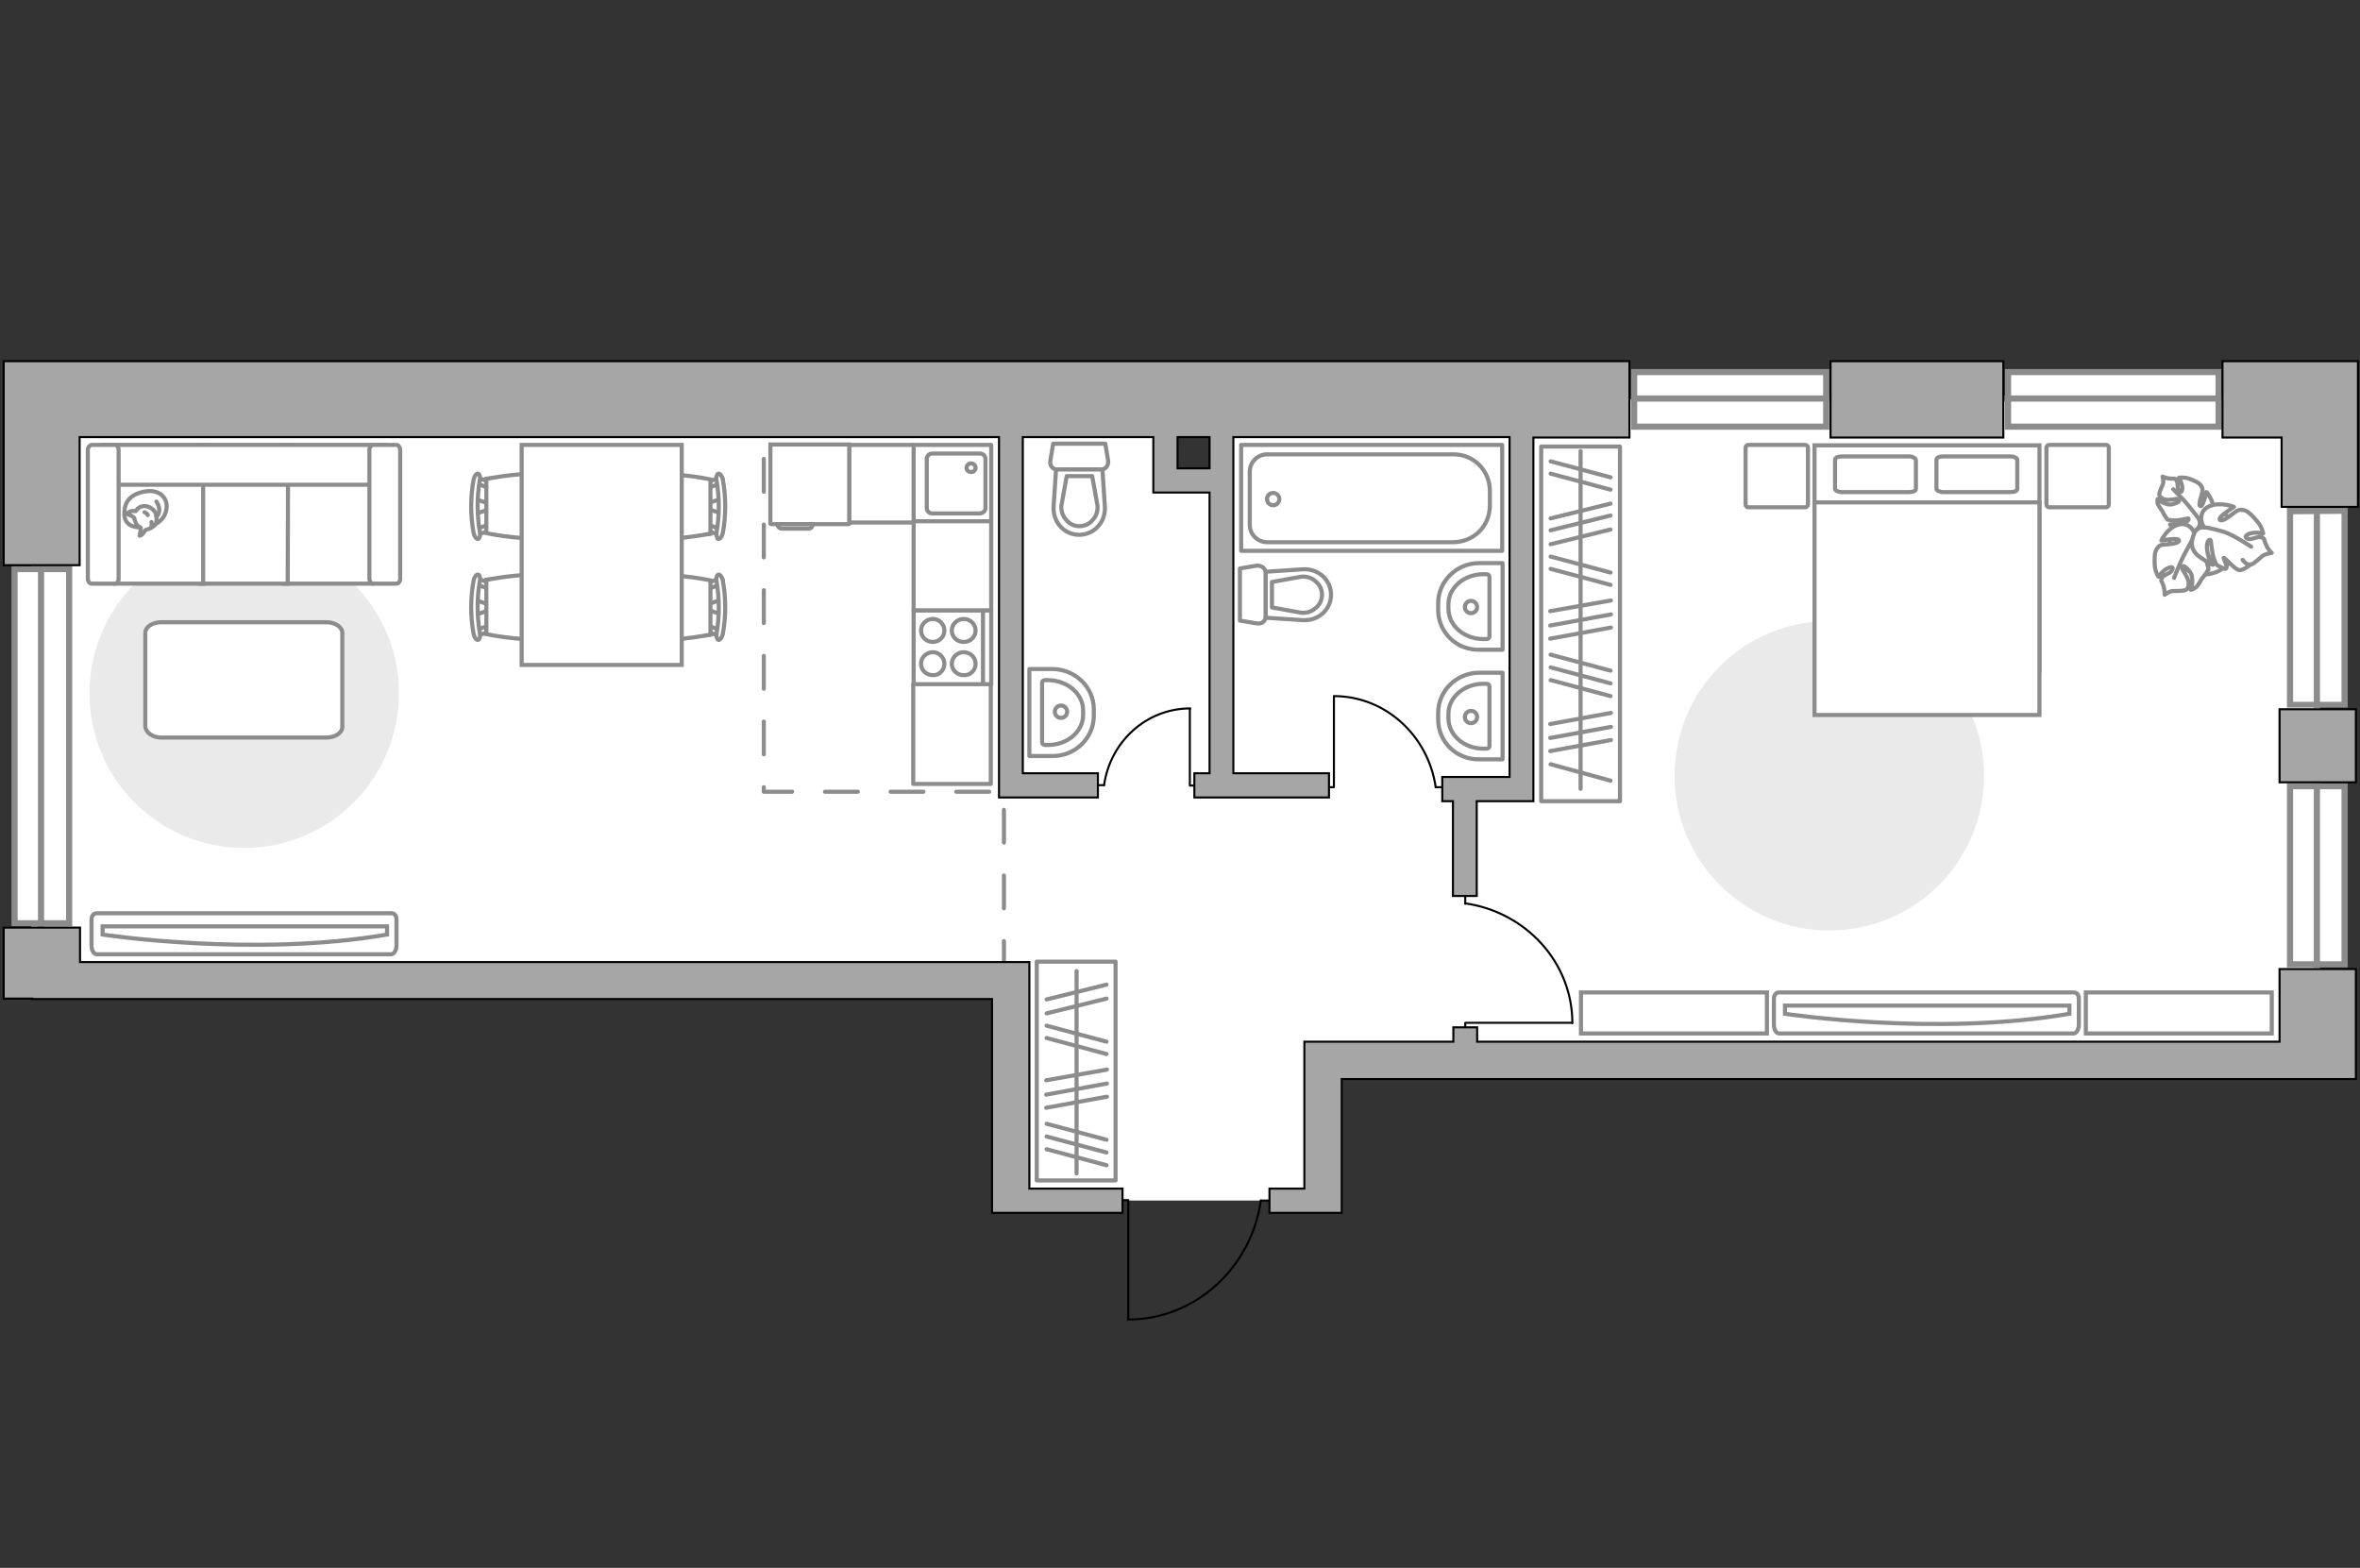 <?xml version="1.0" encoding="utf-8"?>
<!-- Generator: Adobe Illustrator 24.1.2, SVG Export Plug-In . SVG Version: 6.00 Build 0)  -->
<svg version="1.1" id="Слой_1" xmlns="http://www.w3.org/2000/svg" xmlns:xlink="http://www.w3.org/1999/xlink" x="0px" y="0px"
	 viewBox="0 0 575 382" style="enable-background:new 0 0 575 382;" xml:space="preserve">
<rect x="0" y="0" width="575" height="382" fill="#333333" stroke="none"/>
<style type="text/css">
	.st0{fill:#FFFFFF;}
	.st1{fill:#8C8C8C;}
	.st2{fill:none;stroke:#8C8C8C;stroke-width:1.5;stroke-miterlimit:10;}
	.st3{fill:none;stroke:#8C8C8C;stroke-linecap:round;stroke-linejoin:round;stroke-miterlimit:10;stroke-dasharray:8;}
	.st4{fill:#FFFFFF;stroke:#8C8C8C;stroke-linecap:round;stroke-linejoin:round;stroke-miterlimit:10;}
	.st5{fill:#FFFFFF;stroke:#8C8C8C;stroke-miterlimit:10;}
	.st6{fill:none;stroke:#000000;stroke-width:0.5;stroke-linecap:round;stroke-linejoin:round;stroke-miterlimit:10;}
	.st7{fill:#A6A6A6;stroke:#000000;stroke-width:0.5;stroke-miterlimit:10;}
	.st8{fill:#EAEAEA;}
	.st9{fill:none;stroke:#8C8C8C;stroke-linecap:round;stroke-linejoin:round;stroke-miterlimit:10;}
</style>
<g id="bg_1_">
	<rect x="297.4" y="97.3" class="st0" width="267.8" height="161.1"/>
	<rect x="246.4" y="118.7" class="st0" width="76.2" height="173.8"/>
	<rect x="7.6" y="102.1" class="st0" width="276.3" height="136.9"/>
</g>
<g id="windows_1_">
	<g>
		<rect x="558" y="124.5" class="st0" width="13.3" height="47.2"/>
		<path class="st1" d="M570.5,125.2V171h-11.8v-45.7L570.5,125.2 M572,123.7h-14.8v48.7H572V123.7L572,123.7z"/>
	</g>
	<line class="st2" x1="564.5" y1="172.5" x2="564.5" y2="123.7"/>
	<g>
		<g>
			<rect x="558" y="191.5" class="st0" width="13.3" height="43.4"/>
			<path class="st1" d="M570.5,192.3v41.9h-11.8v-41.9H570.5 M572,190.8h-14.8v44.9H572V190.8L572,190.8z"/>
		</g>
		<line class="st2" x1="564.5" y1="235.8" x2="564.5" y2="190.8"/>
	</g>
	<g>
		<g>
			<rect x="3.5" y="138.7" class="st0" width="13.3" height="86.3"/>
			<path class="st1" d="M16.1,139.4v84.8H4.3v-84.8L16.1,139.4 M17.6,137.9H2.8v87.8h14.8V137.9L17.6,137.9z"/>
		</g>
		<line class="st2" x1="10" y1="225.8" x2="10" y2="137.9"/>
	</g>
	<g>
		<g>
			<rect x="398.2" y="90.7" class="st0" width="46.8" height="13.3"/>
			<path class="st1" d="M444.2,91.4v11.8h-45.3V91.4H444.2 M445.7,89.9h-48.3v14.8h48.3V89.9L445.7,89.9z"/>
		</g>
		<line class="st2" x1="397.4" y1="97.1" x2="445.7" y2="97.1"/>
	</g>
	<g>
		<g>
			<rect x="489.1" y="90.7" class="st0" width="51.3" height="13.3"/>
			<path class="st1" d="M539.8,91.4v11.8h-49.8V91.4H539.8 M541.3,89.9h-52.8v14.8h52.8V89.9L541.3,89.9z"/>
		</g>
		<line class="st2" x1="488.3" y1="97.1" x2="541.3" y2="97.1"/>
	</g>
</g>
<polyline class="st3" points="244.6,237.3 244.6,192.9 186.1,192.9 186.1,100.7 "/>
<g>
	<path id="Vector_135_1_" class="st4" d="M366,134.2h-63.6v-25.8H366V134.2z"/>
	<path id="Vector_136_1_" class="st4" d="M363,119.6v3.5c0,5.2-4,9-9,9h-45.3c-2.3,0-4.2-1.9-4.2-4.2v-13c0-2.3,1.9-4.2,4.2-4.2H354
		C359,110.6,363,114.6,363,119.6z"/>
</g>
<circle class="st4" cx="310.2" cy="121.6" r="1.5"/>
<path id="wc_2_" class="st5" d="M317.2,140.6"/>
<g id="Group_26_2_">
	<path id="Vector_130_2_" class="st4" d="M308.4,139.6v10.6c0,1.1-1,1.9-2.1,1.7l-4.2-0.7v-12.7l4.2-0.7
		C307.4,137.8,308.4,138.5,308.4,139.6z"/>
	<path id="Vector_131_2_" class="st4" d="M324.3,144.9c0,3.6-3.1,6.4-6.8,6.2l-9.1-0.6v-11.2l9.1-0.6
		C321.2,138.5,324.3,141.3,324.3,144.9z"/>
	<path id="Vector_132_2_" class="st4" d="M309.9,148l7.2,1.3c1.3,0.1,2.5-0.3,3.5-1.2c1-0.8,1.5-2,1.5-3.2c0-1.2-0.5-2.4-1.5-3.2
		c-0.9-0.9-2.2-1.3-3.5-1.2l-7.2,1.3V148z"/>
</g>
<path id="wc_3_" class="st5" d="M267.3,123.3"/>
<g id="Group_26_3_">
	<path id="Vector_130_3_" class="st4" d="M268.3,114.4h-10.7c-1.1,0-1.9-1-1.7-2.1l0.7-4.2h12.7l0.7,4.2
		C270.1,113.5,269.3,114.4,268.3,114.4z"/>
	<path id="Vector_131_3_" class="st4" d="M262.9,130.3c-3.6,0-6.4-3.1-6.2-6.8l0.6-9.1h11.3l0.6,9.1
		C269.4,127.3,266.5,130.3,262.9,130.3z"/>
	<path id="Vector_132_3_" class="st4" d="M259.9,116l-1.3,7.2c-0.1,1.3,0.3,2.5,1.2,3.5c0.8,1,2,1.5,3.2,1.5c1.2,0,2.4-0.5,3.2-1.5
		c0.9-0.9,1.3-2.2,1.2-3.5l-1.3-7.2C266.1,116,259.9,116,259.9,116z"/>
</g>
<path id="Vector_134_2_" class="st4" d="M350.4,148.6V147c0-5.4,4.5-9.8,10-9.8h5.7v21.1h-5.7C354.8,158.4,350.4,154,350.4,148.6z"
	/>
<path id="Vector_133_2_" class="st4" d="M352.9,148.3v-1.1c0-4,3.8-7.3,8.5-7.3h0.8c0.4,0,0.7,0.3,0.7,0.6v14.6
	c0,0.3-0.3,0.6-0.7,0.6h-0.8C356.7,155.7,352.9,152.4,352.9,148.3z"/>
<circle class="st4" cx="358.4" cy="147.9" r="1.5"/>
<path id="Vector_134_3_" class="st4" d="M350.4,175.3v-1.6c0-5.4,4.5-9.8,10-9.8h5.7V185h-5.7C354.8,185.1,350.4,180.7,350.4,175.3z
	"/>
<path id="Vector_133_3_" class="st4" d="M352.9,175v-1.1c0-4,3.8-7.3,8.5-7.3h0.8c0.4,0,0.7,0.3,0.7,0.6v14.6c0,0.3-0.3,0.6-0.7,0.6
	h-0.8C356.7,182.4,352.9,179.1,352.9,175z"/>
<circle class="st4" cx="358.4" cy="174.7" r="1.5"/>
<path id="Vector_134_4_" class="st4" d="M266.5,172.8v1.6c0,5.4-4.5,9.8-10,9.8h-5.7v-21.2h5.7C262.1,163.1,266.5,167.5,266.5,172.8
	z"/>
<path id="Vector_133_4_" class="st4" d="M263.9,173.1v1.1c0,4-3.8,7.3-8.5,7.3h-0.8c-0.4,0-0.7-0.3-0.7-0.6v-14.6
	c0-0.3,0.3-0.6,0.7-0.6h0.8C260.2,165.8,263.9,169.1,263.9,173.1z"/>
<circle class="st4" cx="258.5" cy="173.4" r="1.5"/>
<g id="Group_27_2_">
	<path id="Vector_140_2_" class="st4" d="M222.6,108.5V127h18.9v-18.6H222.6z"/>
</g>
<path id="Vector_141_2_" class="st4" d="M240.1,123.8v-12c0-0.7-0.6-1.3-1.3-1.3h-11.7c-0.7,0-1.3,0.6-1.3,1.3v12
	c0,0.7,0.6,1.3,1.3,1.3h11.7C239.5,125,240.1,124.5,240.1,123.8z"/>
<path id="Vector_139_2_" class="st4" d="M235.5,114c0-0.6,0.5-1.1,1.1-1.1s1.1,0.5,1.1,1.1c0,0.6-0.5,1-1.1,1S235.5,114.6,235.5,114
	z"/>
<path id="Vector_158_2_" class="st6" d="M274.9,321.3v-28.9h-1.3"/>
<path id="Vector_159_2_" class="st6" d="M309.2,292.5h-2"/>
<path id="Vector_160_2_" class="st6" d="M307.2,292.5c-2.3,16.3-15.9,29-32.4,29"/>
<polygon class="st7" points="309.3,295.5 309.3,289.6 317.8,289.6 317.8,253.8 354.1,253.8 354.1,250.3 359.9,250.3 359.9,253.8 
	555.4,253.8 555.4,236.1 574,236.1 574,262.9 326.9,262.9 326.9,295.5 "/>
<rect x="555.4" y="172.8" class="st7" width="18.6" height="17.8"/>
<polygon class="st7" points="555.9,123.5 555.9,106.6 541.5,106.6 541.5,88 574.5,88 574.5,123.5 "/>
<rect x="446" y="88" class="st7" width="42.1" height="18.6"/>
<path class="st7" d="M354,218.3v-23.1h-2.6v-5.9h16.4v-82.8h-67.3v81.9h23.3v5.9H291v-5.9h3.7V120h-13.7v-13.5h-31.8v81.9h18.3v5.9
	h-24.1v-87.8h-224v31.2H0.9V88H397v18.6h-23.4v88.6h-13.8v23.1L354,218.3L354,218.3z M286.9,114.1h7.8v-7.6h-7.8V114.1z"/>
<polygon class="st7" points="241.7,295.5 241.7,243.4 7.9,243.4 7.9,243.3 0.9,243.3 0.9,226 19.5,226 19.5,234.4 250.8,234.4 
	250.8,289.6 273.5,289.6 273.5,295.5 "/>
<g id="furniture_1_">
	<g>
		<path id="Vector_142_1_" class="st4" d="M222.6,148.7v18.1h18.9v-18.1H222.6z"/>
		<g id="Group_28_1_">
			<g id="Group_29_1_">
				<path id="Vector_143_1_" class="st4" d="M230.1,161.7c0-1.5-1.3-2.8-2.8-2.8c-1.6,0-2.9,1.3-2.9,2.8c0,1.6,1.3,2.8,2.9,2.8
					C228.8,164.6,230.1,163.3,230.1,161.7z"/>
				<path id="Vector_144_1_" class="st4" d="M237.7,161.7c0-1.5-1.3-2.8-2.9-2.8c-1.6,0-2.9,1.3-2.9,2.8c0,1.6,1.3,2.8,2.9,2.8
					C236.4,164.6,237.7,163.3,237.7,161.7z"/>
			</g>
			<g id="Group_30_1_">
				<path id="Vector_145_1_" class="st4" d="M230.1,153.6c0-1.5-1.3-2.8-2.8-2.8c-1.6,0-2.9,1.3-2.9,2.8c0,1.6,1.3,2.8,2.9,2.8
					C228.8,156.4,230.1,155.2,230.1,153.6z"/>
				<path id="Vector_146_1_" class="st4" d="M237.7,153.6c0-1.5-1.3-2.8-2.9-2.8c-1.6,0-2.9,1.3-2.9,2.8c0,1.6,1.3,2.8,2.9,2.8
					C236.4,156.4,237.7,155.2,237.7,153.6z"/>
			</g>
		</g>
		<path id="Vector_147_1_" class="st4" d="M239.5,166.8v-17.9"/>
	</g>
	<rect x="222.6" y="127" class="st4" width="18.9" height="21.7"/>
	<rect x="206.9" y="108.4" class="st4" width="15.7" height="18.9"/>
	<rect x="222.5" y="166.7" class="st4" width="18.9" height="24.3"/>
	<g>
		<path id="Vector_8_2_" class="st5" d="M187.9,127.7h18.9c0.1,0,0.1-0.1,0.1-0.1v-19.3h-19.2v19.3
			C187.8,127.7,187.8,127.7,187.9,127.7z"/>
		<path id="Vector_9_2_" class="st5" d="M198,127.7h-8.6c0,0.6,0.5,1.1,1.1,1.1h6.3C197.5,128.9,198,128.4,198,127.7z"/>
	</g>
	<path id="Vector_3_" class="st8" d="M21.8,168.9c0,20.9,16.9,37.7,37.7,37.7s37.7-16.9,37.7-37.7s-16.9-37.7-37.7-37.7
		S21.8,148,21.8,168.9z"/>
	<path id="Vector_84_1_" class="st4" d="M39.3,179.7h40.2c2.1,0,3.9-1.1,3.9-2.6v-22.9c0-1.4-1.7-2.6-3.9-2.6H39.3
		c-2.1,0-3.9,1.1-3.9,2.6v22.9C35.6,178.5,37.2,179.7,39.3,179.7z"/>
	<g>
		<path id="Vector_90_3_" class="st5" d="M23.6,232.5c-0.7,0-1.3-0.9-1.3-2.1v-6.3c0-1.1,0.6-1.6,1.3-1.6h71.7
			c0.7,0,1.3,0.4,1.3,1.6v6.3c0,1.1-0.6,2.1-1.3,2.1H23.6z"/>
		<path id="Vector_91_3_" class="st5" d="M94.3,225.7H25v2c0,0,36.8,5.6,69.3,0V225.7z"/>
	</g>
	<g>
		<path id="Vector_54_1_" class="st5" d="M90.8,108.5H69.3v33.7h21.4L90.8,108.5L90.8,108.5z"/>
		<path id="Vector_55_1_" class="st5" d="M70.2,108.5H48.7v33.7h21.4L70.2,108.5L70.2,108.5z"/>
		<path id="Vector_56_1_" class="st5" d="M49.5,108.5H28.1v33.7h21.4L49.5,108.5L49.5,108.5z"/>
		<path id="Vector_57_1_" class="st5" d="M91.9,118.1l2-9.7H25.1v9.7H91.9z"/>
		<path id="Vector_58_1_" class="st5" d="M90,109.6V141c0,0.6,0.4,1.2,0.9,1.2h5.7c0.5,0,0.9-0.5,0.9-1.2v-31.4
			c0-0.6-0.4-1.2-0.9-1.2h-5.7C90.4,108.5,90,109,90,109.6z"/>
		<path id="Vector_59_1_" class="st5" d="M21.4,109.6V141c0,0.6,0.4,1.2,0.9,1.2H28c0.5,0,0.9-0.5,0.9-1.2v-31.4
			c0-0.6-0.4-1.2-0.9-1.2h-5.7C21.8,108.5,21.4,109,21.4,109.6z"/>
		<g>
			<path class="st4" d="M34,128.5c0,0-3.6,0.1-3.7-3.1c-0.1-3.3,1.6-5.1,5.3-5.7c3.7-0.5,5.5,2.1,4.9,4.6
				C40,126.9,37.6,128.5,34,128.5z"/>
			<path class="st4" d="M32.7,126.2c0,0-0.4-0.5-1.1-0.7c-0.7-0.2-0.6-0.4-0.6-0.4s0.6-0.7,1.6-0.6c0.5,0.1,0.5,0,0.5,0
				s0.6-1.1,1.9-1.2c1.3-0.1,2.6,0.9,2.9,1.7c0.3,0.8,0.4,2,0,2.7c-0.5,0.7-1.5,1.2-2.1,1.3c-0.6,0.1-0.8,1-1.3,1.3
				c-0.5,0.3-0.5,0.2-0.5,0.2s0.4-1.7,0.3-1.9C33.9,128.2,33.2,128.4,32.7,126.2z"/>
			<path class="st4" d="M36,125.5c0,0-0.2-0.5-0.8-0.7"/>
			<path class="st4" d="M36.9,127.2c0,0,0.2,0.5,0,0.9"/>
			<path class="st9" d="M38.1,125.8c0,0,0.6-0.2,0.7-1.4c0.1-1.1-0.7-2.2-0.7-2.2"/>
		</g>
	</g>
	<g id="Group_2_5_">
		<g id="Group_3_5_">
			<path id="Vector_10_5_" class="st5" d="M175.7,149.7l-3.7-1.3v-1l3.7-1.3V149.7z"/>
		</g>
		<g id="Group_4_5_">
			<path id="Vector_11_5_" class="st5" d="M172.1,142.7c0-0.3,0.2-0.6,0.4-0.7l3-1.1c0.3-0.1,0.6,0.1,0.6,0.5
				c0.1,0.4-0.1,0.8-0.3,0.9l-3,1.1c-0.3,0.1-0.6-0.1-0.6-0.5C172.1,142.8,172.1,142.8,172.1,142.7z"/>
		</g>
		<g id="Group_5_5_">
			<path id="Vector_12_5_" class="st5" d="M172.1,153.2c0-0.1,0-0.1,0-0.2c0.1-0.4,0.3-0.6,0.6-0.5l3,1.1c0.3,0.1,0.4,0.5,0.3,0.9
				c-0.1,0.4-0.3,0.6-0.6,0.5l-3-1.1C172.3,153.8,172.1,153.5,172.1,153.2z"/>
		</g>
		<path id="Vector_13_5_" class="st5" d="M157.6,154.6c-2.3-2.3-2.3-10.9,0-13.2c2.7-2.7,15.5,0,15.5,0v13.2
			C173,154.6,160.3,157.3,157.6,154.6z"/>
		<path id="Vector_14_5_" class="st5" d="M174.6,154.3c0.7-4.1,0.7-8.4,0-12.6c-0.2-0.9,0.1-1.6,0.4-1.7c0.4-0.1,0.9,0.5,1.1,1.4
			c0.8,4.3,0.8,8.8,0,13.1c-0.2,0.9-0.7,1.5-1.1,1.4C174.7,155.8,174.5,155.1,174.6,154.3z"/>
	</g>
	<g id="Group_2_4_">
		<g id="Group_3_4_">
			<path id="Vector_10_4_" class="st5" d="M175.7,125.1l-3.7-1.3v-1l3.7-1.3V125.1z"/>
		</g>
		<g id="Group_4_4_">
			<path id="Vector_11_4_" class="st5" d="M172.1,118.1c0-0.3,0.2-0.6,0.4-0.7l3-1.1c0.3-0.1,0.6,0.1,0.6,0.5
				c0.1,0.4-0.1,0.8-0.3,0.9l-3,1.1c-0.3,0.1-0.6-0.1-0.6-0.5C172.1,118.2,172.1,118.2,172.1,118.1z"/>
		</g>
		<g id="Group_5_4_">
			<path id="Vector_12_4_" class="st5" d="M172.1,128.6c0-0.1,0-0.1,0-0.2c0.1-0.4,0.3-0.6,0.6-0.5l3,1.1c0.3,0.1,0.4,0.5,0.3,0.9
				c-0.1,0.4-0.3,0.6-0.6,0.5l-3-1.1C172.3,129.2,172.1,128.9,172.1,128.6z"/>
		</g>
		<path id="Vector_13_4_" class="st5" d="M157.6,130c-2.3-2.3-2.3-10.9,0-13.2c2.7-2.7,15.5,0,15.5,0V130
			C173,130,160.3,132.7,157.6,130z"/>
		<path id="Vector_14_4_" class="st5" d="M174.6,129.7c0.7-4.1,0.7-8.4,0-12.6c-0.2-0.9,0.1-1.6,0.4-1.7c0.4-0.1,0.9,0.5,1.1,1.4
			c0.8,4.3,0.8,8.8,0,13.1c-0.2,0.9-0.7,1.5-1.1,1.4C174.7,131.3,174.5,130.5,174.6,129.7z"/>
	</g>
	<g id="Group_2_3_">
		<g id="Group_3_3_">
			<path id="Vector_10_3_" class="st5" d="M115.9,121.6l3.7,1.3v1l-3.7,1.3V121.6z"/>
		</g>
		<g id="Group_4_3_">
			<path id="Vector_11_3_" class="st5" d="M119.5,128.6c0,0.3-0.2,0.6-0.4,0.7l-3,1.1c-0.3,0.1-0.6-0.1-0.6-0.5
				c-0.1-0.4,0.1-0.8,0.3-0.9l3-1.1c0.3-0.1,0.6,0.1,0.6,0.5C119.5,128.5,119.5,128.5,119.5,128.6z"/>
		</g>
		<g id="Group_5_3_">
			<path id="Vector_12_3_" class="st5" d="M119.5,118.1c0,0.1,0,0.1,0,0.2c-0.1,0.4-0.3,0.6-0.6,0.5l-3-1.1
				c-0.3-0.1-0.4-0.5-0.3-0.9c0.1-0.4,0.3-0.6,0.6-0.5l3,1.1C119.3,117.5,119.5,117.8,119.5,118.1z"/>
		</g>
		<path id="Vector_13_3_" class="st5" d="M134,116.7c2.3,2.3,2.3,10.9,0,13.2c-2.7,2.7-15.5,0-15.5,0v-13.2
			C118.6,116.7,131.3,114,134,116.7z"/>
		<path id="Vector_14_3_" class="st5" d="M116.9,117c-0.7,4.1-0.7,8.4,0,12.6c0.2,0.9-0.1,1.6-0.4,1.7c-0.4,0.1-0.9-0.5-1.1-1.4
			c-0.8-4.3-0.8-8.8,0-13.1c0.2-0.9,0.7-1.5,1.1-1.4C116.8,115.5,117.1,116.2,116.9,117z"/>
	</g>
	<g id="Group_2_1_">
		<g id="Group_3_1_">
			<path id="Vector_10_1_" class="st5" d="M115.9,146.2l3.7,1.3v1l-3.7,1.3V146.2z"/>
		</g>
		<g id="Group_4_1_">
			<path id="Vector_11_1_" class="st5" d="M119.5,153.2c0,0.3-0.2,0.6-0.4,0.7l-3,1.1c-0.3,0.1-0.6-0.1-0.6-0.5
				c-0.1-0.4,0.1-0.8,0.3-0.9l3-1.1c0.3-0.1,0.6,0.1,0.6,0.5C119.5,153.1,119.5,153.1,119.5,153.2z"/>
		</g>
		<g id="Group_5_1_">
			<path id="Vector_12_1_" class="st5" d="M119.5,142.7c0,0.1,0,0.1,0,0.2c-0.1,0.4-0.3,0.6-0.6,0.5l-3-1.1
				c-0.3-0.1-0.4-0.5-0.3-0.9c0.1-0.4,0.3-0.6,0.6-0.5l3,1.1C119.3,142.1,119.5,142.4,119.5,142.7z"/>
		</g>
		<path id="Vector_13_1_" class="st5" d="M134,141.3c2.3,2.3,2.3,10.9,0,13.2c-2.7,2.7-15.5,0-15.5,0v-13.2
			C118.6,141.3,131.3,138.6,134,141.3z"/>
		<path id="Vector_14_1_" class="st5" d="M116.9,141.6c-0.7,4.1-0.7,8.4,0,12.6c0.2,0.9-0.1,1.6-0.4,1.7c-0.4,0.1-0.9-0.5-1.1-1.4
			c-0.8-4.3-0.8-8.8,0-13.1c0.2-0.9,0.7-1.5,1.1-1.4C116.8,140,117.1,140.8,116.9,141.6z"/>
	</g>
	<path id="Vector_35_2_" class="st5" d="M166.1,108.4V162h-39v-43.3v-10.3C127.1,108.4,166.1,108.4,166.1,108.4z"/>
	<path id="Vector_2_" class="st8" d="M445.7,226.7c20.9,0,37.7-16.9,37.7-37.7s-16.9-37.7-37.7-37.7c-20.9,0-37.7,16.9-37.7,37.7
		S424.9,226.7,445.7,226.7z"/>
	<g>
		<path id="Vector_98_2_" class="st5" d="M442.1,163.4h54.8v-54.9h-54.8V163.4z"/>
		<path id="Vector_99_2_" class="st5" d="M496.9,174.2h-54.8v-51.8h48.3h6.5v7V174.2z"/>
		<path id="Vector_100_2_" class="st9" d="M465.1,111.2h-16.3c-1,0-1.7,0.3-1.7,0.8v7.1c0,0.4,0.8,0.8,1.7,0.8h16.3
			c1,0,1.7-0.3,1.7-0.8v-7C466.7,111.6,466,111.2,465.1,111.2z"/>
		<path id="Vector_101_2_" class="st9" d="M489.8,111.2h-16.3c-1,0-1.7,0.3-1.7,0.8v7.1c0,0.4,0.8,0.8,1.7,0.8h16.3
			c1,0,1.7-0.3,1.7-0.8v-7C491.5,111.6,490.8,111.2,489.8,111.2z"/>
	</g>
	<path id="Vector_5_3_" class="st4" d="M513.8,122.9v-13.8c0-0.4-0.3-0.7-0.7-0.7h-13.8c-0.4,0-0.7,0.3-0.7,0.7v13.8
		c0,0.4,0.3,0.7,0.7,0.7h13.8C513.5,123.6,513.8,123.3,513.8,122.9z"/>
	<path id="Vector_5_2_" class="st4" d="M440.5,122.9v-13.8c0-0.4-0.3-0.7-0.7-0.7H426c-0.4,0-0.7,0.3-0.7,0.7v13.8
		c0,0.4,0.3,0.7,0.7,0.7h13.8C440.2,123.6,440.5,123.3,440.5,122.9z"/>
	<g>
		<path id="Vector_90_1_" class="st5" d="M433.5,251.8c-0.7,0-1.3-0.9-1.3-2.1v-6.3c0-1.1,0.6-1.6,1.3-1.6h71.7
			c0.7,0,1.3,0.4,1.3,1.6v6.3c0,1.1-0.6,2.1-1.3,2.1H433.5z"/>
		<path id="Vector_91_1_" class="st5" d="M504.2,245h-69.3v2c0,0,36.8,5.6,69.3,0V245z"/>
	</g>
	<path id="Vector_93_3_" class="st5" d="M430.5,241.8h-45.3v10h45.3V241.8z"/>
	<path id="Vector_93_1_" class="st5" d="M553.5,241.8h-45.3v10h45.3V241.8z"/>
	<g>
		<path id="Vector_60_1_" class="st5" d="M533,124.4c-4,2.2-5.5,7.2-3.4,11.2c2.2,4,7.2,5.5,11.2,3.4c4-2.2,5.5-7.2,3.4-11.2
			S537.1,122.2,533,124.4z"/>
		<path class="st4" d="M535.8,126.6c0,0,0.7,1.3-0.6,2.4c-1.3,1-2.7,1.7-4.6,0.3c-1.8-1.4-1.9-1.5-1.9-1.5s2.5,0.1,3.6-0.5
			c1.2-0.5,1-1,0.8-1c-0.1,0-2.4,0.6-3.6,0.5c-1.2-0.1-1.4-0.2-1.4-0.2s-1.1-1.5-1.1-1.8c-0.1-0.3-0.9-1.2-1.2-1.9
			c-0.3-0.7-0.1-1.3-0.1-1.3s2,1.8,3.8,1.2c1.8-0.5,1.6-1,1.2-1.2c-0.4-0.2-2.2,0.4-3.2,0.1c-1-0.3-1.4-0.8-1.4-1.3
			c0-0.5,0.7-2,0.9-2.5s-0.1-1.8-0.1-1.8s0.7,0.4,1.8,0.5c1.2,0.1,1.2-0.2,1.6,0.5c0.5,0.7,0,2,0.7,2.6c0.6,0.6,0.9-0.6,0.6-1.6
			c-0.3-1-0.7-1.7-0.7-1.7s1.1-0.2,2.4,0.2c1.3,0.5,2.6,1,3,1.8c0.4,0.7,0.5,0.9,0,2.5c-0.5,1.6-0.6,2.6,0,2.4
			c0.5-0.2,1.3-3.4,1.3-3.4s1.8,2,1.7,4.4C539.2,126.6,536.8,127.1,535.8,126.6z"/>
		<path class="st9" d="M529.5,119.2c0,0,2.7,2.7,3.8,4.1c0.7,0.9,2.1,2.6,2.6,3.3c0.8,1,1.3,2.3,1.4,3.5"/>
		<path class="st4" d="M534.7,130.6c0,0,1.1-1.3,2.8-0.5c1.7,0.9,3.1,2.1,2.4,4.7c-0.6,2.6-0.7,2.8-0.7,2.8s-1.1-2.7-2.2-3.7
			c-1.1-1-1.5-0.6-1.5-0.4c0,0.1,1.8,2.2,2.2,3.6c0.4,1.4,0.4,1.6,0.4,1.6s-1.1,1.8-1.4,2c-0.3,0.2-0.8,1.5-1.5,2.2
			s-1.4,0.8-1.4,0.8s1-3-0.4-4.6c-1.4-1.7-1.8-1.2-1.8-0.8c0,0.5,1.4,2.1,1.6,3.4c0.2,1.2-0.2,1.9-0.8,2.1c-0.6,0.2-2.5,0.2-3.1,0.2
			s-1.9,0.9-1.9,0.9s0.1-0.9-0.3-2.2c-0.4-1.3-0.8-1.1-0.3-2c0.5-0.8,2.1-0.9,2.5-1.9c0.4-1-1-0.6-1.9,0.1c-0.9,0.7-1.5,1.6-1.5,1.6
			s-0.8-1.1-0.9-2.7c-0.1-1.6-0.1-3.3,0.5-4.1c0.6-0.8,0.7-1,2.7-1.1c1.9-0.1,3.1-0.6,2.6-1.1c-0.5-0.5-4.2,0.2-4.2,0.2
			s1.3-2.9,3.9-3.8C533.2,127,534.8,129.3,534.7,130.6z"/>
		<path class="st9" d="M529.7,140.8c0,0,1.6-4.1,2.6-5.9c0.7-1.2,1.8-3.4,2.3-4.3c0.7-1.3,1.8-2.4,3.1-3.2"/>
		<g>
			<path class="st4" d="M546.4,136.4c0.8,1.1,1.6,1.3,2.2,1.1c0.6-0.2,2.2-1.7,2.7-2.1c0.5-0.4,2.2-0.7,2.2-0.7s-0.8-0.6-1.4-2
				c-0.6-1.3-0.2-1.5-1.2-1.8c-1-0.3-2.4,0.8-3.4,0.3c-1-0.5,0.3-1.3,1.6-1.4c1.3-0.1,2.3,0.2,2.3,0.2s-0.2-1.5-1.3-2.8
				c-1.1-1.3-2.3-2.7-3.4-2.9c-1.1-0.2-1.3-0.2-3,1.1c-1.6,1.3-2.9,1.8-2.9,1c0-0.7,3.5-2.9,3.5-2.9s-3.2-1.3-5.9-0.2
				c-2.8,1.1-2.3,4.2-1.3,5.2c0,0-1.9-0.3-2.6,1.7c-0.7,1.9-0.9,3.9,1.6,5.6c2.4,1.6,2.6,1.7,2.6,1.7s-1.1-2.9-1-4.5
				c0.1-1.6,0.8-1.6,0.9-1.4c0.1,0.1,0.3,3.1,0.8,4.5c0.5,1.4,0.8,1.6,0.8,1.6s2,1.2,2.2,0.8c0.4-0.5-0.8-2.6-0.6-2.6
				c0.4,0,2.7,2.9,3.8,3c1,0.1,2.8-1.4,2.8-1.4"/>
			<path class="st9" d="M548.5,133.2c0,0-4.4-2.9-6.6-3.6c-1.4-0.4-3.4-1-4.9-1.1"/>
		</g>
	</g>
	<rect x="375.5" y="108.8" class="st9" width="19.2" height="86.4"/>
	<line class="st9" x1="392.5" y1="146.3" x2="377.7" y2="148.9"/>
	<line class="st9" x1="392.5" y1="149.7" x2="377.7" y2="152.4"/>
	<line class="st9" x1="392.5" y1="152.9" x2="377.7" y2="155.6"/>
	<line class="st9" x1="392.5" y1="173.7" x2="377.7" y2="176.4"/>
	<line class="st9" x1="392.5" y1="177.1" x2="377.7" y2="179.8"/>
	<line class="st9" x1="392.5" y1="180.3" x2="377.7" y2="183"/>
	<line class="st9" x1="392.4" y1="163.4" x2="377.8" y2="159.5"/>
	<line class="st9" x1="392.4" y1="166.5" x2="377.8" y2="162.6"/>
	<line class="st9" x1="392.4" y1="139.5" x2="377.8" y2="135.6"/>
	<line class="st9" x1="392.4" y1="142.5" x2="377.8" y2="138.6"/>
	<line class="st9" x1="392.4" y1="190.2" x2="377.8" y2="186.2"/>
	<line class="st9" x1="392.4" y1="169.6" x2="377.8" y2="165.7"/>
	<line class="st9" x1="392.4" y1="116.3" x2="377.8" y2="112.4"/>
	<line class="st9" x1="392.4" y1="119.3" x2="377.8" y2="115.4"/>
	<line class="st9" x1="392.4" y1="122.7" x2="377.8" y2="126.3"/>
	<line class="st9" x1="392.4" y1="129" x2="377.8" y2="132.6"/>
	<line class="st9" x1="392.4" y1="125.6" x2="377.8" y2="129.2"/>
	<line class="st9" x1="385.1" y1="109.9" x2="385.1" y2="192.2"/>
	<rect x="252.6" y="234.3" class="st9" width="19.2" height="53.3"/>
	<line class="st9" x1="269.7" y1="260.6" x2="254.9" y2="263.2"/>
	<line class="st9" x1="269.7" y1="264" x2="254.9" y2="266.7"/>
	<line class="st9" x1="269.7" y1="267.2" x2="254.9" y2="269.9"/>
	<line class="st9" x1="269.6" y1="277.7" x2="255" y2="273.8"/>
	<line class="st9" x1="269.6" y1="280.8" x2="255" y2="276.9"/>
	<line class="st9" x1="269.6" y1="253.8" x2="255" y2="249.9"/>
	<line class="st9" x1="269.6" y1="256.8" x2="255" y2="252.9"/>
	<line class="st9" x1="269.6" y1="283.9" x2="255" y2="280"/>
	<line class="st9" x1="269.6" y1="243.3" x2="255" y2="246.9"/>
	<line class="st9" x1="269.6" y1="239.9" x2="255" y2="243.5"/>
	<line class="st9" x1="262.3" y1="236.6" x2="262.3" y2="285.9"/>
	<g id="Group_34_4_">
		<path id="Vector_158_4_" class="st6" d="M383,249.2h-26v1.1"/>
		<path id="Vector_159_4_" class="st6" d="M357,218.4v1.8"/>
		<path id="Vector_160_4_" class="st6" d="M357,220.1c14.7,2.1,26.1,14.3,26.1,29.2"/>
	</g>
	<g id="Group_34_3_">
		<path id="Vector_158_3_" class="st6" d="M325,169.7v22.1h-0.9"/>
		<path id="Vector_159_3_" class="st6" d="M351.3,191.8h-1.5"/>
		<path id="Vector_160_3_" class="st6" d="M349.8,191.8c-1.8-12.5-12.2-22.2-24.8-22.2"/>
	</g>
	<g id="Group_34_1_">
		<path id="Vector_158_1_" class="st6" d="M289.9,172.7v18.7h0.8"/>
		<path id="Vector_159_1_" class="st6" d="M267.7,191.3h1.3"/>
		<path id="Vector_160_1_" class="st6" d="M269,191.3c1.5-10.6,10.3-18.7,21-18.7"/>
	</g>
</g>
<g id="points">
	<path id="bedroom_x5F_1" class="st7" d="M521.6,213.3"/>
	<path id="bedroom_x5F_2" class="st7" d="M145.8,200.6"/>
	<path id="kitchen" class="st7" d="M204.9,161.5"/>
	<path id="wc" class="st7" d="M273.6,148.3"/>
	<path id="wc_x5F_bedroom" class="st7" d="M334.2,159.5"/>
	<path id="hallway" class="st7" d="M302.3,230.2"/>
</g>
</svg>
